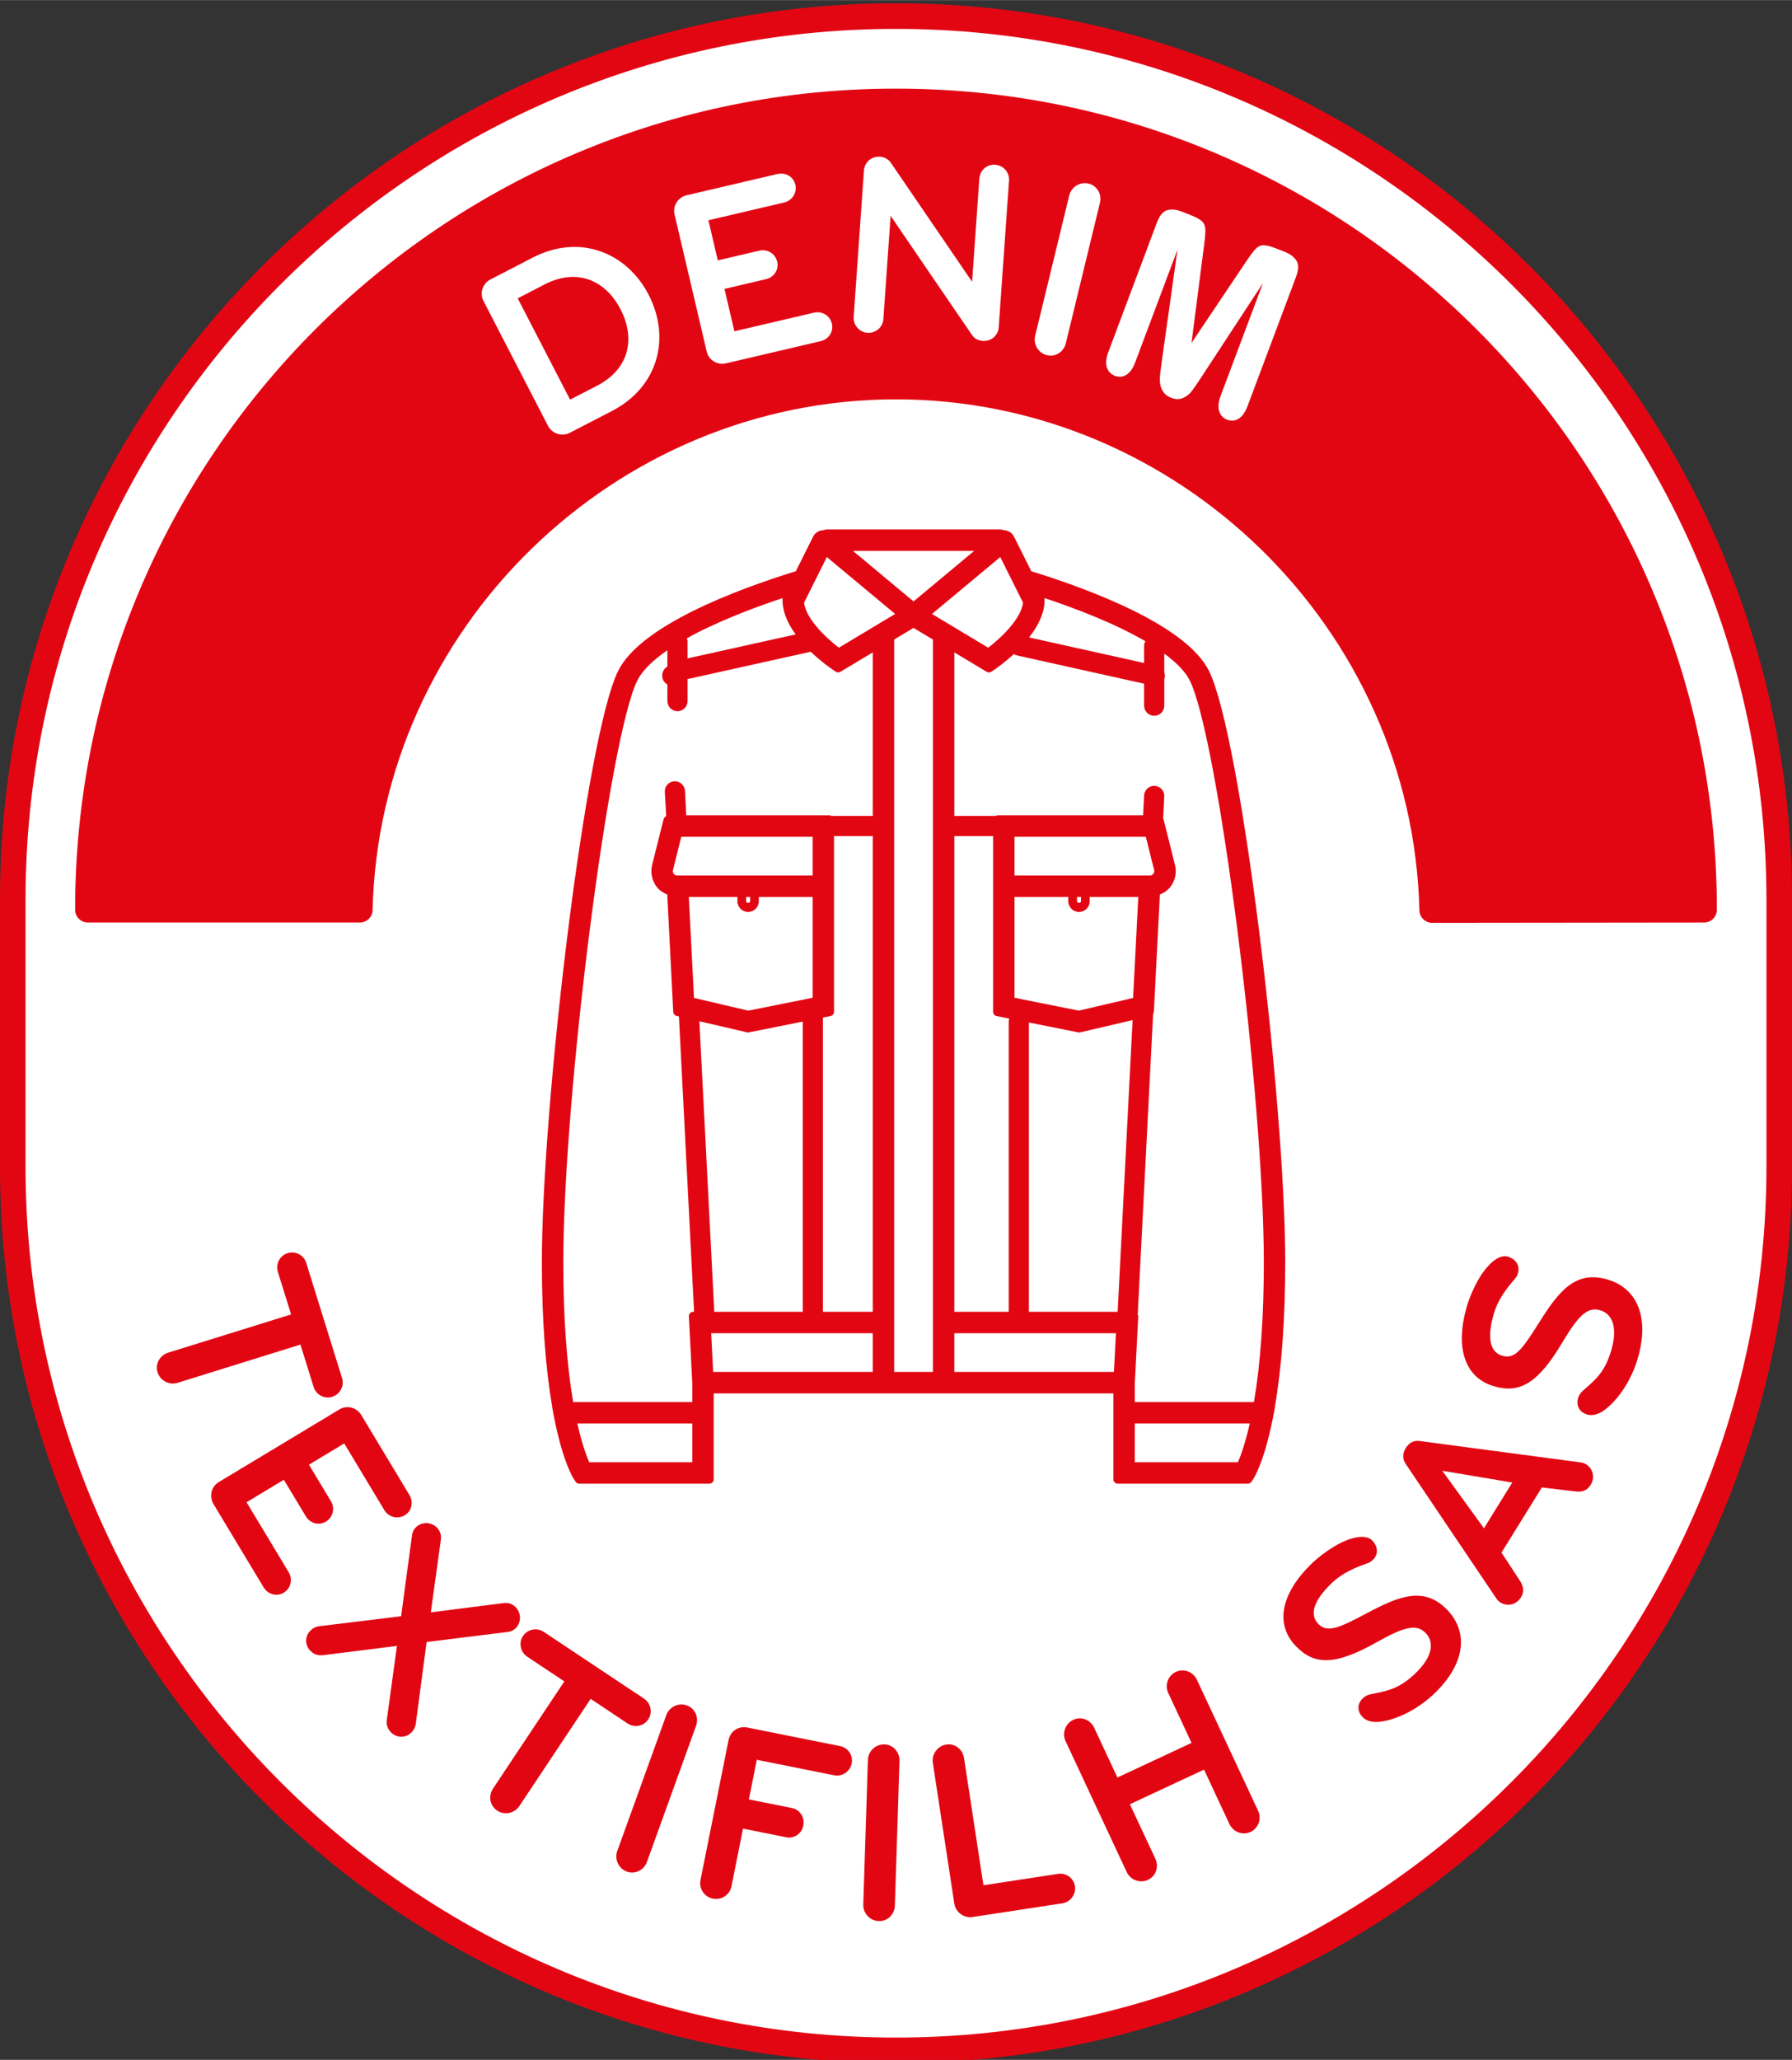 <?xml version="1.0" encoding="UTF-8"?>
<!DOCTYPE svg PUBLIC "-//W3C//DTD SVG 1.1//EN" "http://www.w3.org/Graphics/SVG/1.1/DTD/svg11.dtd">
<!-- Creator: CorelDRAW -->
<svg xmlns="http://www.w3.org/2000/svg" xml:space="preserve" width="8.373mm" height="9.622mm" version="1.1" style="shape-rendering:geometricPrecision; text-rendering:geometricPrecision; image-rendering:optimizeQuality; fill-rule:evenodd; clip-rule:evenodd"
viewBox="0 0 837.34 962.16"
 xmlns:xlink="http://www.w3.org/1999/xlink"
 xmlns:xodm="http://www.corel.com/coreldraw/odm/2003">
 <rect x="0" y="0" width="837.34" height="962.16" fill="#333333" stroke="none"/>
 <defs>
  <style type="text/css">
   <![CDATA[
    .fil1 {fill:#E20613;fill-rule:nonzero}
    .fil0 {fill:white;fill-rule:nonzero}
   ]]>
  </style>
 </defs>
 <g id="Capa_x0020_1">
  <g id="_2043135794576">
   <path class="fil0" d="M418.67 9.17c-226.31,0 -410.43,184.13 -410.43,410.44l0 125.97c0,226.32 184.12,410.44 410.43,410.44 226.31,0 410.43,-184.12 410.43,-410.44l0 -125.97c0,-226.31 -184.12,-410.44 -410.43,-410.44z"/>
   <path class="fil1" d="M418.67 13.45c-224.27,0 -406.74,182.46 -406.74,406.73l0 124.83c0,224.28 182.47,406.74 406.74,406.74 224.26,0 406.73,-182.46 406.73,-406.74l0 -124.83c0,-224.27 -182.47,-406.73 -406.73,-406.73zm0 950.23l0 0c-56.52,0 -111.35,-11.07 -162.97,-32.9 -24.8,-10.5 -48.74,-23.48 -71.12,-38.61 -22.16,-14.97 -43,-32.17 -61.95,-51.11 -18.95,-18.96 -36.15,-39.8 -51.12,-61.96 -15.13,-22.38 -28.11,-46.32 -38.61,-71.12 -21.83,-51.62 -32.9,-106.45 -32.9,-162.97l0 -124.83c0,-56.52 11.07,-111.35 32.9,-162.97 10.5,-24.81 23.48,-48.73 38.61,-71.11 14.97,-22.18 32.17,-43.02 51.12,-61.96 18.95,-18.95 39.79,-36.15 61.95,-51.12 22.38,-15.12 46.32,-28.11 71.12,-38.6 51.62,-21.84 106.45,-32.91 162.97,-32.91 56.51,0 111.34,11.07 162.96,32.91 24.81,10.49 48.74,23.48 71.12,38.6 22.17,14.97 43.01,32.17 61.95,51.12 18.95,18.94 36.15,39.78 51.13,61.96 15.12,22.38 28.11,46.3 38.6,71.11 21.83,51.62 32.91,106.45 32.91,162.97l0 124.83c0,56.52 -11.08,111.35 -32.91,162.97 -10.49,24.8 -23.48,48.74 -38.6,71.12 -14.98,22.16 -32.18,43 -51.13,61.96 -18.94,18.94 -39.78,36.14 -61.95,51.11 -22.38,15.13 -46.31,28.11 -71.12,38.61 -51.62,21.83 -106.45,32.9 -162.96,32.9z"/>
   <path class="fil1" d="M275.11 130.56c-6.12,-2.15 -13.19,-1.58 -20.61,2.25l-6.3 3.26 -6.29 3.25 12.24 23.66 12.23 23.66 6.3 -3.25 6.29 -3.25c7.43,-3.83 11.97,-9.29 13.76,-15.51 1.79,-6.23 0.82,-13.23 -2.77,-20.17 -3.59,-6.94 -8.73,-11.77 -14.85,-13.9z"/>
   <path class="fil1" d="M513.95 94.73l-7.96 32.78 -7.96 32.78c-0.49,2.01 -1.69,3.64 -3.28,4.65 -1.59,1.02 -3.55,1.41 -5.55,0.92 -1.99,-0.47 -3.61,-1.74 -4.62,-3.38 -1,-1.65 -1.38,-3.67 -0.89,-5.66l7.97 -32.79 7.96 -32.79c0.49,-2 1.75,-3.62 3.39,-4.61 1.65,-1.01 3.67,-1.39 5.67,-0.9 1.99,0.48 3.55,1.73 4.5,3.36 0.94,1.63 1.26,3.64 0.77,5.64zm-44.88 23.89l-2.4 34.2c-0.13,1.86 -0.97,3.54 -2.3,4.7 -1.32,1.17 -3.12,1.82 -5.18,1.68 -1.14,-0.08 -2.12,-0.36 -2.96,-0.85 -0.85,-0.47 -1.56,-1.16 -2.16,-2.06l-18.97 -27.76 -18.95 -27.76 -1.69 24.13 -1.7 24.12c-0.13,1.93 -1.03,3.61 -2.39,4.75 -1.35,1.14 -3.16,1.78 -5.08,1.65 -1.88,-0.14 -3.54,-1.04 -4.7,-2.38 -1.17,-1.33 -1.84,-3.11 -1.7,-4.99l2.4 -34.2 2.4 -34.2c0.13,-1.87 0.95,-3.57 2.3,-4.76 1.33,-1.2 3.19,-1.88 5.43,-1.73 0.96,0.07 1.95,0.41 2.79,0.93 0.87,0.52 1.6,1.2 2.1,1.97l18.95 27.75 18.97 27.76 1.69 -24.06 1.69 -24.07c0.13,-1.87 0.95,-3.57 2.24,-4.77 1.3,-1.19 3.07,-1.89 5.13,-1.75 2.05,0.15 3.73,1.08 4.89,2.45 1.14,1.37 1.75,3.17 1.61,5.04l-2.41 34.21zm-81.26 37.7c-0.96,1.46 -2.51,2.58 -4.39,3.01l-22.11 5.19 -22.1 5.17c-2,0.48 -4.01,0.1 -5.64,-0.88 -1.63,-0.99 -2.87,-2.59 -3.35,-4.6l-7.51 -32.05 -7.52 -32.06c-0.47,-2.02 -0.06,-4.01 0.95,-5.62 1.03,-1.61 2.67,-2.83 4.67,-3.3l21.23 -4.97 21.21 -4.96c1.89,-0.45 3.76,-0.14 5.28,0.75 1.51,0.89 2.66,2.35 3.11,4.23 0.44,1.9 0.06,3.75 -0.89,5.26 -0.95,1.49 -2.49,2.63 -4.37,3.07l-17.69 4.15 -17.68 4.14 2.2 9.37 2.19 9.37 9.73 -2.28 9.72 -2.28c1.83,-0.42 3.68,-0.08 5.19,0.84 1.51,0.92 2.66,2.41 3.11,4.31 0.44,1.88 0.06,3.72 -0.88,5.18 -0.96,1.46 -2.47,2.56 -4.29,2.99l-9.72 2.28 -9.74 2.28 2.32 9.9 2.32 9.9 18.57 -4.34 18.56 -4.35c1.9,-0.45 3.77,-0.11 5.3,0.81 1.51,0.91 2.68,2.42 3.12,4.3 0.44,1.89 0.06,3.71 -0.9,5.19zm-81.25 11.77c-2.86,9.66 -9.74,18.23 -20.66,23.87l-9.84 5.1 -9.84 5.08c-1.83,0.95 -3.89,1.06 -5.72,0.47 -1.84,-0.58 -3.45,-1.86 -4.41,-3.68l-15.1 -29.21 -15.1 -29.21c-0.94,-1.82 -1.04,-3.85 -0.44,-5.66 0.6,-1.82 1.89,-3.41 3.72,-4.35l9.84 -5.08 9.84 -5.1c10.92,-5.64 21.89,-6.31 31.43,-3.06 9.54,3.26 17.64,10.41 22.81,20.41 5.17,10.01 6.34,20.76 3.47,30.42zm465.53 107.54c-9.61,-22.74 -21.51,-44.66 -35.37,-65.17 -13.72,-20.31 -29.47,-39.41 -46.83,-56.75 -17.36,-17.36 -36.45,-33.12 -56.76,-46.85 -20.51,-13.85 -42.43,-25.74 -65.16,-35.36 -47.3,-20 -97.53,-30.14 -149.3,-30.14 -51.77,0 -102.02,10.14 -149.3,30.14 -22.73,9.62 -44.66,21.51 -65.16,35.36 -20.31,13.73 -39.41,29.49 -56.77,46.85 -17.35,17.34 -33.11,36.44 -46.83,56.75 -13.86,20.51 -25.76,42.43 -35.37,65.17 -20,47.29 -30.14,97.52 -30.14,149.28 0,3.3 2.67,5.98 5.96,5.98l127.08 0c3.24,0 5.89,-2.59 5.96,-5.83 3.2,-131.54 112.91,-238.56 244.57,-238.56 131.72,0 241.43,107.08 244.56,238.69 0.08,3.24 2.73,5.84 5.97,5.84l0 0 127.08 -0.14c3.29,-0.01 5.96,-2.68 5.96,-5.98 0,-51.76 -10.14,-101.99 -30.15,-149.28z"/>
   <path class="fil1" d="M146.53 647.8l-3.07 -9.88 -3.07 -9.88 -28.7 8.93 -28.69 8.93c-1.97,0.6 -4,0.35 -5.71,-0.54 -1.7,-0.89 -3.07,-2.44 -3.68,-4.39 -0.61,-1.97 -0.34,-3.95 0.57,-5.6 0.92,-1.65 2.48,-2.95 4.44,-3.57l28.7 -8.92 28.7 -8.92 -3.09 -9.93 -3.1 -9.93c-0.57,-1.85 -0.35,-3.76 0.48,-5.35 0.81,-1.58 2.23,-2.85 4.02,-3.4 1.85,-0.58 3.75,-0.38 5.34,0.45 1.58,0.81 2.85,2.25 3.45,4.17l8.35 26.85 8.35 26.84c0.57,1.85 0.34,3.75 -0.49,5.35 -0.84,1.59 -2.28,2.86 -4.13,3.44 -1.79,0.56 -3.65,0.34 -5.23,-0.48 -1.57,-0.83 -2.84,-2.27 -3.44,-4.17z"/>
   <path class="fil1" d="M123.17 741.41l-11.72 -19.44 -11.7 -19.45c-1.06,-1.76 -1.32,-3.79 -0.89,-5.64 0.43,-1.86 1.59,-3.54 3.35,-4.6l28.2 -16.98 28.2 -16.98c1.77,-1.06 3.78,-1.29 5.64,-0.81 1.84,0.48 3.5,1.66 4.56,3.43l11.24 18.66 11.24 18.68c1,1.65 1.29,3.53 0.91,5.24 -0.38,1.71 -1.43,3.26 -3.1,4.25 -1.65,1 -3.53,1.22 -5.26,0.78 -1.72,-0.46 -3.27,-1.56 -4.27,-3.22l-9.36 -15.56 -9.37 -15.56 -8.24 4.97 -8.24 4.97 5.15 8.54 5.15 8.56c0.97,1.61 1.21,3.47 0.79,5.19 -0.42,1.72 -1.49,3.28 -3.15,4.29 -1.65,1 -3.51,1.2 -5.2,0.74 -1.68,-0.45 -3.2,-1.55 -4.16,-3.15l-5.15 -8.57 -5.16 -8.55 -8.7 5.24 -8.72 5.26 9.84 16.33 9.83 16.32c1.01,1.66 1.26,3.56 0.86,5.29 -0.42,1.73 -1.48,3.29 -3.15,4.28 -1.65,1.01 -3.51,1.21 -5.21,0.74 -1.68,-0.46 -3.22,-1.59 -4.21,-3.25z"/>
   <path class="fil1" d="M149.16 759.6l19.14 -2.33 19.13 -2.34 2.53 -18.85 2.55 -18.85c0.09,-0.76 0.28,-1.47 0.59,-2.12 0.29,-0.63 0.71,-1.21 1.23,-1.72 1.33,-1.32 3.11,-1.97 4.89,-1.95 1.79,0.02 3.58,0.72 4.94,2.09 0.73,0.74 1.26,1.61 1.57,2.56 0.32,0.94 0.42,1.95 0.29,2.92l-2.36 17.06 -2.36 17.06 17.08 -2.18 17.08 -2.17c1.07,-0.13 2.07,-0.01 2.99,0.31 0.92,0.33 1.75,0.86 2.48,1.6 1.35,1.37 2.03,3.17 2.03,4.95 0,1.79 -0.67,3.56 -2,4.88 -0.52,0.51 -1.1,0.92 -1.74,1.21 -0.64,0.3 -1.35,0.49 -2.13,0.57l-18.87 2.34 -18.88 2.34 -2.54 19.1 -2.53 19.12c-0.1,0.76 -0.34,1.51 -0.7,2.2 -0.36,0.7 -0.83,1.34 -1.38,1.88 -1.29,1.29 -2.99,1.94 -4.69,1.94 -1.7,0 -3.41,-0.65 -4.73,-1.98 -0.86,-0.86 -1.45,-1.77 -1.78,-2.75 -0.34,-0.98 -0.42,-2.06 -0.24,-3.25l2.36 -17.23 2.37 -17.22 -17.26 2.17 -17.25 2.17c-1.15,0.13 -2.2,0.05 -3.19,-0.28 -0.98,-0.31 -1.89,-0.9 -2.79,-1.81 -1.32,-1.32 -1.95,-3.05 -1.93,-4.74 0.02,-1.7 0.69,-3.39 1.98,-4.66 0.56,-0.55 1.21,-1.02 1.91,-1.38 0.69,-0.34 1.43,-0.57 2.21,-0.66z"/>
   <path class="fil1" d="M293.22 805.01l-8.61 -5.74 -8.62 -5.73 -16.66 25.04 -16.66 25.04c-1.14,1.71 -2.89,2.8 -4.77,3.19 -1.89,0.38 -3.92,0.04 -5.62,-1.1 -1.72,-1.14 -2.77,-2.86 -3.1,-4.71 -0.33,-1.84 0.07,-3.84 1.2,-5.56l16.66 -25.04 16.66 -25.03 -8.67 -5.76 -8.66 -5.77c-1.61,-1.08 -2.64,-2.71 -3,-4.45 -0.36,-1.75 -0.06,-3.63 0.98,-5.18 1.08,-1.61 2.68,-2.66 4.42,-3.02 1.75,-0.36 3.65,-0.04 5.31,1.06l23.43 15.59 23.42 15.59c1.62,1.07 2.64,2.7 2.99,4.46 0.36,1.75 0.03,3.65 -1.04,5.27 -1.03,1.56 -2.61,2.57 -4.36,2.92 -1.74,0.35 -3.63,0.03 -5.3,-1.07z"/>
   <path class="fil1" d="M292.94 874.24c-1.93,-0.7 -3.41,-2.13 -4.23,-3.88 -0.82,-1.74 -0.98,-3.79 -0.29,-5.73l11.47 -31.76 11.45 -31.75c0.7,-1.94 2.13,-3.41 3.88,-4.24 1.75,-0.82 3.79,-0.98 5.73,-0.28 1.94,0.7 3.36,2.12 4.12,3.84 0.76,1.72 0.86,3.75 0.17,5.69l-11.46 31.76 -11.47 31.75c-0.7,1.94 -2.07,3.44 -3.76,4.28 -1.68,0.83 -3.67,1.01 -5.61,0.32z"/>
   <path class="fil1" d="M389.81 829.24l-18.09 -3.62 -18.1 -3.63 -1.84 9.25 -1.86 9.26 10.09 2.02 10.08 2.01c1.84,0.37 3.35,1.48 4.3,2.97 0.94,1.48 1.34,3.35 0.96,5.25 -0.38,1.9 -1.46,3.43 -2.9,4.42 -1.45,0.97 -3.26,1.39 -5.09,1.02l-10.08 -2.03 -10.09 -2.02 -2.7 13.46 -2.69 13.47c-0.41,2.01 -1.57,3.67 -3.13,4.7 -1.57,1.05 -3.54,1.49 -5.56,1.07 -2.01,-0.4 -3.67,-1.55 -4.7,-3.12 -1.04,-1.57 -1.49,-3.54 -1.09,-5.55l6.56 -32.74 6.57 -32.73c0.4,-2.03 1.55,-3.68 3.12,-4.72 1.57,-1.03 3.54,-1.48 5.55,-1.08l21.71 4.36 21.71 4.34c1.9,0.38 3.45,1.46 4.41,2.92 0.97,1.45 1.37,3.3 1.01,5.19 -0.39,1.9 -1.51,3.46 -2.99,4.46 -1.47,1.01 -3.33,1.44 -5.16,1.07z"/>
   <path class="fil1" d="M410.65 897.34c-2.06,-0.06 -3.91,-0.97 -5.23,-2.38 -1.32,-1.4 -2.1,-3.31 -2.04,-5.36l1.08 -33.76 1.08 -33.77c0.06,-2.05 0.97,-3.91 2.37,-5.22 1.41,-1.32 3.32,-2.11 5.37,-2.04 2.06,0.06 3.85,0.97 5.11,2.38 1.25,1.4 1.97,3.3 1.9,5.36l-1.06 33.75 -1.09 33.77c-0.06,2.05 -0.91,3.9 -2.25,5.23 -1.35,1.32 -3.19,2.11 -5.24,2.04z"/>
   <path class="fil1" d="M454.46 895.44c-2.04,0.31 -4.02,-0.24 -5.56,-1.38 -1.56,-1.14 -2.67,-2.86 -2.98,-4.9l-5.02 -32.87 -5.02 -32.87c-0.31,-2.04 0.25,-4.02 1.39,-5.56 1.14,-1.56 2.87,-2.69 4.9,-2.98 2.03,-0.32 3.95,0.25 5.44,1.4 1.49,1.14 2.55,2.88 2.85,4.91l4.54 29.71 4.53 29.71 17.45 -2.67 17.46 -2.66c1.85,-0.29 3.67,0.2 5.09,1.24 1.43,1.04 2.47,2.61 2.77,4.53 0.28,1.92 -0.24,3.74 -1.29,5.16 -1.04,1.44 -2.63,2.47 -4.48,2.81l-21.04 3.21 -21.03 3.21z"/>
   <path class="fil1" d="M584.34 855.68c-1.87,0.87 -3.89,0.88 -5.68,0.21 -1.78,-0.66 -3.31,-2.02 -4.18,-3.89l-5.95 -12.7 -5.92 -12.72 -17.33 8.1 -17.32 8.08 5.94 12.71 5.95 12.72c0.86,1.86 0.95,3.9 0.34,5.68 -0.59,1.79 -1.88,3.32 -3.75,4.19 -1.86,0.87 -3.91,0.9 -5.72,0.24 -1.82,-0.66 -3.37,-2 -4.24,-3.86l-14.29 -30.58 -14.28 -30.57c-0.87,-1.87 -0.9,-3.92 -0.25,-5.73 0.66,-1.81 2,-3.37 3.87,-4.24 1.86,-0.88 3.86,-0.88 5.62,-0.19 1.75,0.69 3.25,2.04 4.12,3.91l5.43 11.61 5.44 11.62 17.31 -8.09 17.32 -8.09 -5.43 -11.62 -5.43 -11.62c-0.88,-1.85 -0.93,-3.9 -0.3,-5.69 0.63,-1.8 1.95,-3.35 3.81,-4.22 1.86,-0.88 3.9,-0.89 5.68,-0.22 1.77,0.68 3.31,2.02 4.18,3.9l14.29 30.57 14.28 30.57c0.87,1.86 0.92,3.91 0.29,5.7 -0.63,1.8 -1.94,3.35 -3.8,4.22z"/>
   <path class="fil1" d="M670.51 790.78c-3.51,3.42 -7.78,6.54 -12.28,8.93 -4.5,2.38 -9.22,4.04 -13.64,4.54 -1.54,0.16 -3.04,0.09 -4.37,-0.25 -1.35,-0.34 -2.54,-0.95 -3.47,-1.9 -1.32,-1.35 -1.97,-2.89 -1.99,-4.43 0,-1.53 0.66,-3.07 2.01,-4.38 0.47,-0.47 0.99,-0.84 1.56,-1.15 0.57,-0.3 1.2,-0.53 1.89,-0.7 3.77,-0.8 7.08,-1.34 10.48,-2.67 3.4,-1.33 6.86,-3.45 10.93,-7.42 4.16,-4.06 6.24,-7.74 6.8,-10.89 0.56,-3.14 -0.39,-5.77 -2.3,-7.71 -2.07,-2.13 -4.48,-2.9 -8,-2.22 -3.53,0.67 -8.18,2.8 -14.72,6.48 -9.86,5.57 -17.19,8.25 -23.11,8.44 -5.91,0.2 -10.42,-2.07 -14.65,-6.41 -5.16,-5.27 -6.84,-11.54 -5.51,-18.17 1.34,-6.63 5.67,-13.61 12.55,-20.32 1.56,-1.54 3.53,-3.2 5.7,-4.81 2.17,-1.61 4.54,-3.16 6.91,-4.46 2.54,-1.39 5.67,-2.67 8.6,-3.19 2.93,-0.51 5.64,-0.24 7.33,1.49 1.15,1.17 1.96,2.69 2.12,4.29 0.16,1.61 -0.32,3.27 -1.8,4.7 -0.35,0.35 -0.71,0.65 -1.12,0.93 -0.41,0.27 -0.86,0.51 -1.38,0.66 -2.88,1.04 -5.8,2.12 -8.68,3.61 -2.88,1.48 -5.73,3.37 -8.46,6.04 -3.85,3.75 -6.43,7.3 -7.51,10.46 -1.07,3.16 -0.64,5.95 1.56,8.2 2.07,2.12 4.34,2.71 7.75,1.87 3.41,-0.84 7.96,-3.09 14.63,-6.64 7.63,-4.07 14.36,-7.3 20.54,-8.15 6.18,-0.83 11.81,0.74 17.22,6.27 4.9,5.02 7.19,11.17 6.41,17.86 -0.8,6.68 -4.64,13.92 -12,21.1z"/>
   <path class="fil1" d="M673.93 686.98l9.73 13.44 9.74 13.44 6.62 -10.7 6.63 -10.68 -16.36 -2.75 -16.36 -2.75zm46.53 7.79l-9.43 15.22 -9.44 15.21 4.46 6.81 4.45 6.82c0.67,1.21 1.13,2.37 1.2,3.57 0.08,1.21 -0.23,2.44 -1.05,3.78 -1.16,1.84 -2.8,2.89 -4.53,3.24 -1.73,0.35 -3.54,0 -5.04,-0.91 -0.4,-0.26 -0.78,-0.57 -1.13,-0.92 -0.35,-0.36 -0.66,-0.77 -0.94,-1.23l-21.09 -31.28 -21.08 -31.3c-0.74,-1.09 -1.15,-2.28 -1.17,-3.5 -0.01,-1.24 0.37,-2.55 1.2,-3.88 0.82,-1.34 1.78,-2.26 2.89,-2.81 1.11,-0.54 2.34,-0.7 3.7,-0.5l37.4 4.98 37.4 4.98c0.54,0.05 1.04,0.15 1.52,0.3 0.48,0.16 0.92,0.36 1.33,0.61 1.49,0.92 2.6,2.39 3.05,4.11 0.46,1.7 0.26,3.63 -0.9,5.49 -0.82,1.33 -1.77,2.17 -2.85,2.64 -1.11,0.48 -2.35,0.6 -3.78,0.49l-8.09 -0.95 -8.08 -0.97z"/>
   <path class="fil1" d="M765.38 634.12c-1.33,4.71 -3.48,9.54 -6.19,13.85 -2.72,4.3 -6,8.09 -9.58,10.73 -1.26,0.9 -2.58,1.59 -3.92,1.97 -1.33,0.37 -2.66,0.43 -3.95,0.07 -1.8,-0.5 -3.15,-1.52 -3.91,-2.86 -0.78,-1.32 -0.97,-2.98 -0.46,-4.78 0.18,-0.65 0.44,-1.23 0.8,-1.78 0.33,-0.54 0.76,-1.06 1.28,-1.54 2.87,-2.58 5.47,-4.7 7.76,-7.54 2.29,-2.85 4.24,-6.4 5.78,-11.88 1.59,-5.59 1.56,-9.81 0.48,-12.82 -1.08,-3.01 -3.22,-4.81 -5.84,-5.55 -2.84,-0.81 -5.32,-0.28 -8.05,2.06 -2.72,2.34 -5.68,6.49 -9.53,12.95 -5.77,9.74 -10.8,15.71 -15.83,18.82 -5.03,3.13 -10.07,3.39 -15.9,1.75 -7.09,-2.01 -11.67,-6.61 -13.82,-13.02 -2.15,-6.41 -1.86,-14.62 0.77,-23.88 0.59,-2.1 1.45,-4.52 2.54,-7 1.08,-2.47 2.36,-5 3.77,-7.31 1.51,-2.46 3.6,-5.13 5.87,-7.04 2.29,-1.9 4.77,-3.02 7.1,-2.36 1.57,0.44 3.04,1.36 3.98,2.67 0.93,1.3 1.34,2.98 0.78,4.96 -0.13,0.47 -0.3,0.92 -0.51,1.36 -0.23,0.44 -0.51,0.88 -0.87,1.27 -1.98,2.33 -3.97,4.72 -5.74,7.44 -1.76,2.73 -3.29,5.79 -4.32,9.45 -1.48,5.18 -1.95,9.55 -1.3,12.82 0.64,3.28 2.4,5.48 5.43,6.33 2.85,0.82 5.1,0.2 7.64,-2.23 2.55,-2.43 5.37,-6.64 9.39,-13.05 4.58,-7.32 8.82,-13.48 13.76,-17.29 4.94,-3.8 10.61,-5.24 18.05,-3.13 6.76,1.9 11.79,6.1 14.44,12.28 2.65,6.2 2.91,14.38 0.1,24.28z"/>
   <path class="fil1" d="M530.26 683.01l0 -18.1 53.71 0c-2.15,9.5 -4.32,15.35 -5.55,18.1l-48.16 0zm-218.41 -379.31l0 7.59c-0.65,0.39 -1.23,0.89 -1.65,1.56 -0.71,1.12 -0.96,2.47 -0.66,3.76 0.3,1.35 1.18,2.44 2.31,3.13l0 7.7c0,2.61 2.12,4.73 4.71,4.73 2.61,0 4.72,-2.12 4.72,-4.73l0 -10.26 57.55 -12.78 0 0c0,0 0,0 0,0 4.78,4.58 9.27,7.69 10.13,8.27l1.56 1.05c0.35,0.22 0.74,0.34 1.13,0.34 0.36,0 0.73,-0.1 1.05,-0.29l15.11 -9.07 0 76.4 -19.42 0c-0.25,-0.1 -0.43,-0.29 -0.71,-0.29l-2.98 0 -64.04 0 -0.59 -11.43c-0.06,-1.25 -0.66,-2.45 -1.63,-3.31 -0.96,-0.84 -2.2,-1.24 -3.32,-1.16 -1.26,0.07 -2.41,0.61 -3.26,1.55 -0.85,0.93 -1.27,2.14 -1.21,3.4l0.63 11.32c-0.57,0.33 -1.06,0.84 -1.22,1.45 0,0 0,0 0,0.01l-5.34 21.33c-0.9,3.63 -0.1,7.39 2.19,10.33 1.26,1.61 2.97,2.73 4.87,3.51l2.8 54.82c0.05,0.9 0.69,1.67 1.58,1.88l1.08 0.25 7.07 137.97 -0.4 0c-0.55,0 -1.09,0.22 -1.47,0.62 -0.38,0.4 -0.59,0.95 -0.56,1.52l1.6 31.15 0 8.87 -55.67 0c-3.03,-17.87 -4.6,-39.76 -4.6,-65.27 0,-77.64 21.35,-245.33 34.62,-271.85 2.25,-4.52 7.01,-9.24 14.02,-14.07zm274.08 351.19l-55.67 0 0 -8.86 1.6 -31.16 0 -0.11c0,-0.24 -0.17,-0.42 -0.25,-0.64l7.21 -140.64c0.15,-0.27 0.32,-0.53 0.34,-0.85l2.81 -54.82c1.88,-0.78 3.6,-1.89 4.86,-3.51 2.3,-2.94 3.09,-6.7 2.19,-10.33l-5.34 -21.34c-0.01,-0.02 -0.03,-0.02 -0.03,-0.04 -0.02,-0.09 -0.02,-0.17 -0.03,-0.22 -0.02,-0.08 -0.1,-0.11 -0.12,-0.18l0.52 -10.19c0.07,-1.26 -0.36,-2.47 -1.2,-3.4 -0.85,-0.93 -2.01,-1.48 -3.23,-1.55 -1.17,-0.1 -2.43,0.33 -3.37,1.16 -0.96,0.84 -1.55,2.05 -1.62,3.3l-0.47 9.3 -65.09 0 -2.98 0c-0.27,0 -0.47,0.19 -0.71,0.29l-19.42 0 0 -76.4 15.11 9.07c0.33,0.19 0.69,0.29 1.05,0.29 0.39,0 0.79,-0.12 1.13,-0.34l1.58 -1.05c0.77,-0.53 4.62,-3.24 8.92,-7.19 0.41,0.24 0.84,0.49 1.31,0.6l59.57 13.24 0 10.26c0,2.61 2.11,4.73 4.72,4.73 2.59,0 4.71,-2.12 4.71,-4.73l0 -12.54c0.04,-0.14 0.14,-0.27 0.17,-0.42 0.19,-0.86 0.07,-1.71 -0.17,-2.52l-0.01 -8.84c5.81,4.28 9.89,8.49 11.89,12.51 13.28,26.54 34.63,194.21 34.63,271.85 0,25.51 -1.57,47.4 -4.61,65.27zm-140 -32.16l30.13 0 45.37 0 -0.93 18.1 -74.57 0 0 -18.1zm-112.69 18.1l-0.93 -18.1 45.37 0 30.13 0 0 18.1 -74.57 0zm74.57 -250.31l0 222.21 -23.28 0 0 -137.45 3.55 -0.71c0.94,-0.19 1.63,-1.03 1.63,-2l0 -55.68 0 -5.93 0 -20.44 18.1 0zm-36.04 -94.22l-50.49 11.21 0 -8.17c0,-0.44 -0.25,-0.8 -0.35,-1.21 13.91,-7.72 31.08,-14.25 44.81,-18.81 -0.03,0.12 -0.09,0.24 -0.09,0.37l0 0.7c0,5.03 2.13,10.38 6.12,15.91zm20.3 -31.37l3.55 2.96c0.01,0 0.01,0.01 0.01,0.01l3.57 2.97 0.01 0 18.17 15.14 0.88 0.74 -3.15 1.9c-0.03,0.01 -0.03,0.05 -0.06,0.07 -0.1,0.05 -0.23,0.1 -0.3,0.14l-0.01 0 -2.97 1.78 -2.97 1.79c0,0 0,0 0,0l-16.82 10.08c-6.17,-4.7 -15.43,-13.56 -16.26,-21.06l3.55 -7.09 1.82 -3.65c0,-0.01 0,-0.01 0,-0.01l1.82 -3.62c0,-0.02 0,-0.02 0,-0.02l3.45 -6.89 5.71 4.76zm57.64 -3.07c0,0.02 0,0.02 -0.01,0.02l-3.47 2.89 -3.57 2.97c0,0 0,0.01 0,0.01l-15.8 13.15 -15.78 -13.16 -3.55 -2.96c0,0 0,-0.01 -0.01,-0.01l-3.55 -2.96 0 0 -5.44 -4.52 56.68 0 -5.5 4.57zm21.12 5.2c0,0 0,0 0,0.02l1.82 3.62c0,0 0,0 0,0.01l1.82 3.65 3.55 7.09c-0.83,7.48 -10.09,16.35 -16.27,21.06l-16.82 -10.09 -2.95 -1.77c0,0 0,0 -0.01,-0.01l-2.97 -1.78c-0.06,-0.03 -0.12,-0.02 -0.19,-0.05 -0.06,-0.04 -0.11,-0.13 -0.17,-0.16l-3.15 -1.9 0.89 -0.74 18.16 -15.14 0.01 0 3.56 -2.97 3.46 -2.88c0,0 0,-0.01 0,-0.01l5.82 -4.84 3.44 6.89zm63.77 34.41l0 8.19 -53.73 -11.94c4.7,-6.04 7.22,-11.87 7.22,-17.33l0 -0.7c0,-0.13 -0.06,-0.25 -0.08,-0.38 14.52,4.84 32.9,11.85 47.19,20.17 -0.31,0.63 -0.6,1.27 -0.6,1.99zm-154.89 107.45l-30.15 0 -30.15 0 -3.01 0c-0.57,0 -1.1,-0.25 -1.49,-0.69 -0.02,-0.02 -0.05,-0.02 -0.08,-0.04l0.01 0c-0.01,-0.02 -0.02,-0.03 -0.04,-0.05 -0.38,-0.49 -0.51,-1.13 -0.37,-1.73l0.63 -2.46c0,0 0,0 0,0l3.28 -13.13 61.37 0 0 18.1zm0 57.11l-30.06 6.02 -25.37 -5.93 -2.16 -42.03 -0.26 -5.16 22.71 0 0 2.01c0,2.76 2.24,5.01 4.99,5.01 2.77,0 5.01,-2.25 5.01,-5.01l0 -2.01 25.14 0 0 47.1zm-31.08 -47.1l1.88 0 0 2.01c0,1.04 -1.88,1.04 -1.88,0l0 -2.01zm26.08 193.8l-40.95 0 -6.97 -135.73 22.26 5.2c0.15,0.03 0.31,0.04 0.47,0.04 0.13,0 0.27,-0.01 0.4,-0.03l25.19 -5.04 0 135.56 -0.4 0zm160.69 -221.91l3.28 13.13 0 0 0.63 2.46c0.15,0.61 0.01,1.23 -0.48,1.83 -0.4,0.43 -0.93,0.68 -1.49,0.68l-3.01 0 -30.15 0 -30.14 0 0 -18.1 61.36 0zm-54.63 221.91l0 -135.14 23.05 4.62c0.14,0.02 0.27,0.03 0.4,0.03 0.16,0 0.32,-0.01 0.47,-0.04l24.53 -5.73 -6.98 136.26 -41.47 0zm22.48 -193.8l1.86 0 0 2.01c0,1.04 -1.86,1.04 -1.86,0l0 -2.01zm-4.08 0l0 2.01c0,2.76 2.24,5.01 5.01,5.01 2.75,0 5,-2.25 5,-5.01l0 -2.01 22.7 0 -0.26 5.16 -2.16 42.03 -25.37 5.93 -30.05 -6.02 0 -47.1 25.13 0zm-53.24 -28.41l18.1 0 0 20.44 0 5.93 0 55.68c0,0.97 0.69,1.81 1.63,2l5.92 1.19c-0.15,0.44 -0.23,0.92 -0.23,1.41l0 135.56 -25.42 0 0 -222.21zm-28.11 250.31l0 -20.13 0 -2.97 0 -2.97 0 -225.98 0 -5.94 0 -84.15 9.04 -5.43 9.06 5.43 0 84.15 0 5.94 0 225.98 0 2.97 0 2.97 0 20.13 -18.1 0zm-142.5 42.18c-1.23,-2.76 -3.41,-8.61 -5.55,-18.1l53.71 0 0 18.1 -48.16 0zm325.22 -93.39c0,-74.22 -20.62,-246.23 -35.66,-276.33 -10.71,-21.41 -56.21,-38.23 -83,-46.5l-8.03 -16.09c-0.78,-1.54 -2.18,-2.62 -3.87,-2.98 -0.25,-0.06 -0.53,-0.06 -0.82,-0.05 -0.58,-0.2 -1.15,-0.4 -1.71,-0.4l-81.16 0c-0.5,0 -1.02,0.19 -1.53,0.35 -0.35,0.02 -0.68,0.03 -1.02,0.11 -1.67,0.36 -3.07,1.43 -3.83,2.96l-8.05 16.1c-26.79,8.27 -72.28,25.08 -83,46.5 -15.04,30.1 -35.66,202.11 -35.66,276.33 0,26.2 1.63,48.93 4.84,67.55 0.01,0.05 -0.05,0.09 -0.03,0.15l0.65 3.49c0,0.01 0,0.01 0,0.01l0.47 2.42c0,0.03 0.03,0.04 0.03,0.07 4.04,19.92 8.72,27.15 8.91,27.44l0.89 1.34c0.37,0.59 1.01,0.93 1.69,0.93l60.8 0c1.13,0 2.04,-0.92 2.04,-2.04l0 -28.1 0 -5.95 0 -6.09 76.36 0 34.05 0 76.35 0 0 6.09 0 5.95 0 28.1c0,1.12 0.92,2.04 2.04,2.04l60.8 0c0.69,0 1.33,-0.34 1.69,-0.93l0.87 -1.31c0.19,-0.29 4.85,-7.36 8.93,-27.47 0,-0.03 0.03,-0.04 0.03,-0.07l0.46 -2.41c0,0 0,0 0,0l0.67 -3.51c0.01,-0.06 -0.05,-0.1 -0.04,-0.14 3.21,-18.64 4.84,-41.36 4.84,-67.56z"/>
   <path class="fil0" d="M542.78 169.38l7.42 -52.79 -19.75 52.61c-1.09,2.91 -2.5,4.88 -4.19,5.88 -1.69,1.01 -3.49,1.15 -5.37,0.41 -1.84,-0.72 -3.07,-2.04 -3.69,-3.93 -0.62,-1.88 -0.39,-4.3 0.72,-7.25l22.64 -60.32c1.25,-3.34 2.86,-5.28 4.83,-5.85 1.97,-0.55 4.27,-0.33 6.86,0.68l4.23 1.66c2.55,0.99 4.28,1.98 5.23,2.94 0.96,0.96 1.47,2.23 1.52,3.8 0.03,1.57 -0.16,4.01 -0.61,7.34l-5.88 45.62 25.48 -37.97c1.85,-2.77 3.31,-4.73 4.36,-5.87 1.06,-1.13 2.26,-1.74 3.59,-1.8 1.35,-0.07 3.3,0.38 5.85,1.37l4.22 1.65c2.6,1.02 4.45,2.42 5.56,4.17 1.08,1.77 1.01,4.3 -0.24,7.65l-22.64 60.31c-1.1,2.92 -2.5,4.88 -4.18,5.88 -1.7,1.01 -3.52,1.14 -5.43,0.4 -1.8,-0.71 -3.02,-2.02 -3.64,-3.94 -0.61,-1.9 -0.37,-4.32 0.72,-7.23l19.75 -52.61 -29.05 44.35c-1.89,2.86 -3.32,4.96 -4.33,6.26 -0.99,1.28 -2.31,2.31 -3.96,3.05 -1.67,0.76 -3.54,0.72 -5.66,-0.11 -1.61,-0.62 -2.81,-1.54 -3.61,-2.76 -0.8,-1.2 -1.3,-2.53 -1.46,-3.98 -0.15,-1.47 -0.13,-2.98 0.07,-4.6 0.19,-1.61 0.41,-3.29 0.64,-5.02z"/>
  </g>
 </g>
</svg>
